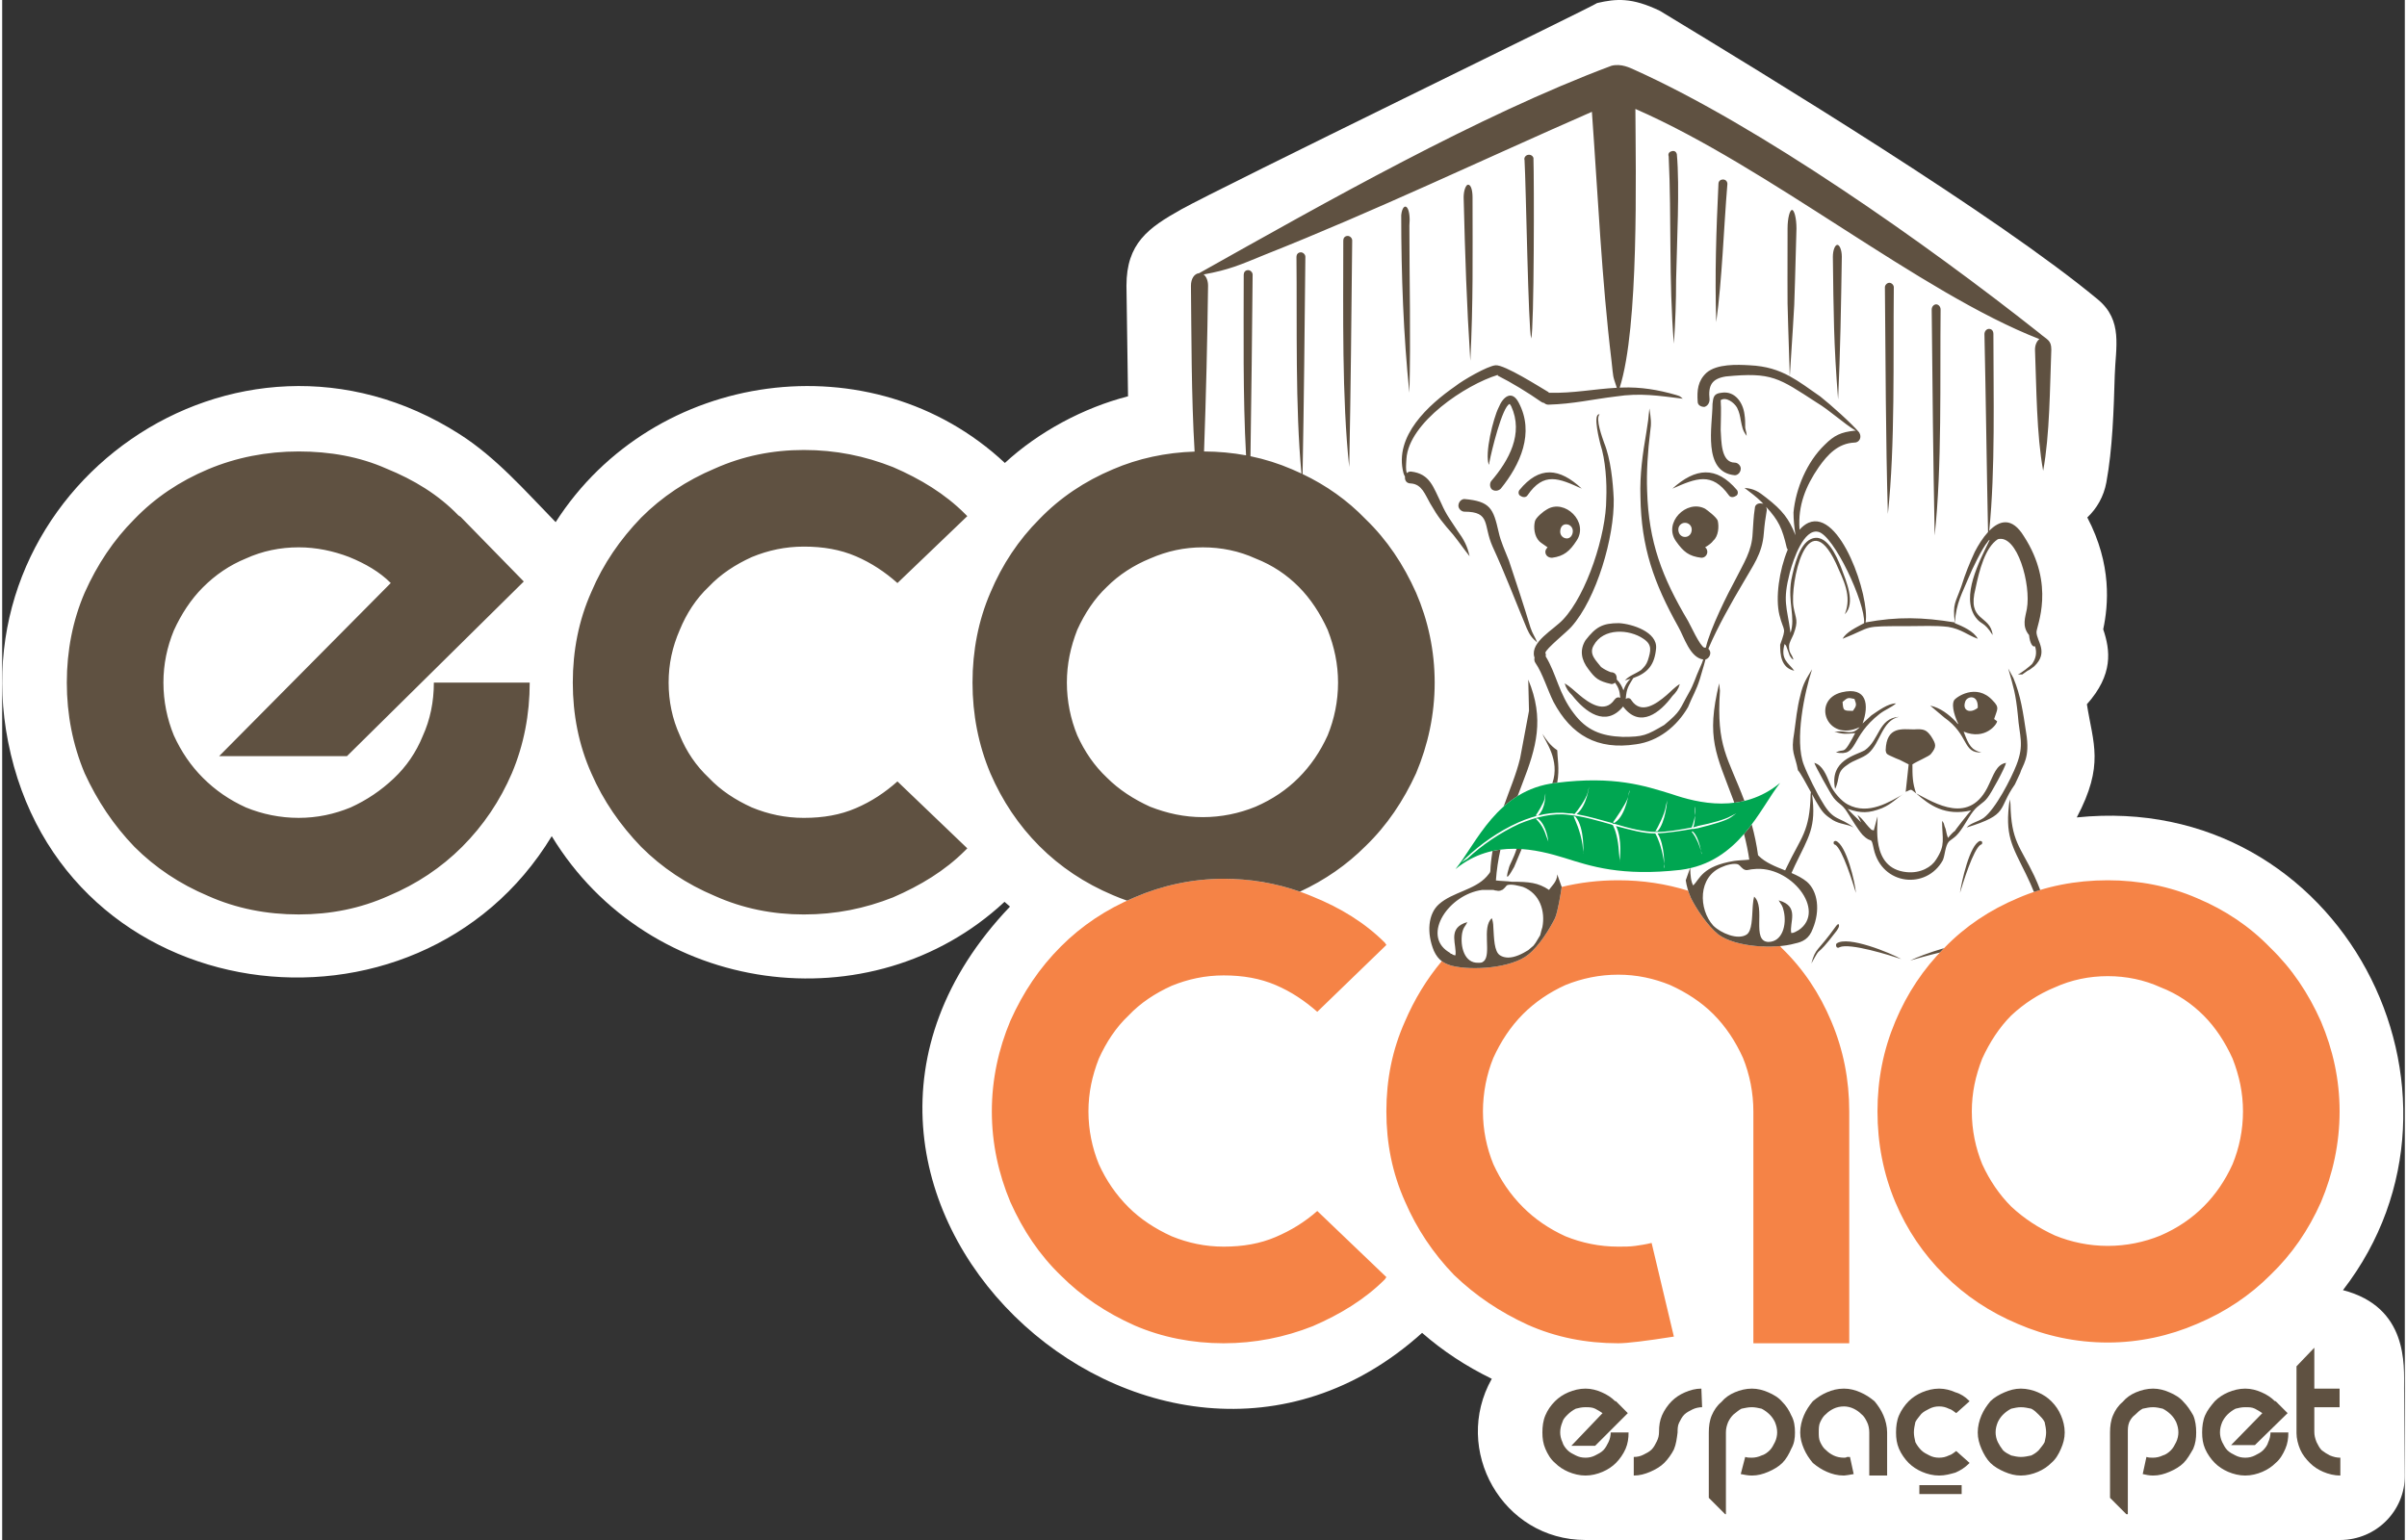 <?xml version="1.0" encoding="UTF-8"?>
<!DOCTYPE svg PUBLIC "-//W3C//DTD SVG 1.1//EN" "http://www.w3.org/Graphics/SVG/1.1/DTD/svg11.dtd">
<!-- Creator: CorelDRAW X7 -->
<svg xmlns="http://www.w3.org/2000/svg" xml:space="preserve" width="200px" height="128px" version="1.1" shape-rendering="geometricPrecision" text-rendering="geometricPrecision" image-rendering="optimizeQuality" fill-rule="evenodd" clip-rule="evenodd"
viewBox="0 0 4427676 2838851"
 xmlns:xlink="http://www.w3.org/1999/xlink">
 <rect x="0" y="0" width="4427676" height="2838851" fill="#333333" stroke="none"/>
 <g id="Camada_x0020_1">
  <path fill="white" fill-rule="nonzero" d="M1012746 1541430c-247255,407812 -903191,327225 -1001883,-174190 -92065,-467748 419685,-830295 832167,-566799 67547,43145 120749,104553 176944,162064 180688,-282294 583989,-337223 827797,-109089 61868,-57160 144673,-101718 226986,-122854l-2899 -203820c0,-78179 40032,-106571 100550,-140516 71024,-39819 767364,-378440 766847,-380609 35168,-8096 63939,-10557 115725,14419 199576,121038 620574,377062 807171,532170 46494,38649 32505,88276 30983,139230 -1928,64574 -4050,135539 -15463,197763 -4721,25756 -17445,48027 -35135,64719 45720,87100 38702,161865 29330,206134 13075,38792 18877,83273 -30082,138185 11388,72593 32594,111646 -18655,208609 488430,-50171 771294,508222 490546,871406 120188,31233 112629,137986 112629,181522l1370 160248c277,65202 -52833,118829 -119469,118829 -462275,0 -935890,0 -1390440,0 -153492,0 -246149,-166800 -172711,-297171 -47701,-23410 -88803,-50227 -128395,-84663 -493530,444586 -1256009,-264840 -759426,-785794 -3416,-2902 -6784,-5835 -10096,-8802 -244678,228010 -654733,174698 -834391,-120991z"/>
  <path fill="#F58346" fill-rule="nonzero" d="M4273202 1883035c-23247,-52136 -53334,-97263 -93075,-135637 -38290,-39741 -83498,-69912 -135553,-91795 -50679,-21962 -106748,-32903 -164267,-32903 -58887,0 -115040,10941 -165722,32903 -51965,21883 -97176,52054 -135553,91795 -38289,38374 -68461,83501 -90341,135637 -21880,52049 -32819,106835 -32819,165724 0,58887 10939,115040 32819,167176 21880,52046 52052,95891 90341,134186 38377,38373 83588,68542 135553,90422 50682,21968 106835,34276 165722,34276 57519,0 113588,-12308 164267,-34276 52055,-21880 97263,-52049 135553,-90422 39741,-38295 69828,-82140 93075,-134186 21964,-52136 34273,-108289 34273,-167176 0,-58889 -12309,-113675 -34273,-165724zm-2022259 415034c35640,0 67094,-5471 95894,-17779 28717,-12309 53331,-27435 76665,-47946l127346 121878 -2818 4188c-36923,36922 -82134,64357 -132735,86237 -52046,20597 -106832,31539 -164352,31539 -57522,0 -113588,-10942 -164270,-32909 -52049,-23244 -97264,-53416 -135553,-91789 -39741,-38290 -69825,-83507 -93162,-135553 -21878,-52136 -34186,-108289 -34186,-167176 0,-58889 12308,-115039 34186,-167088 23337,-52139 53421,-97351 93162,-137007 38289,-38376 83504,-68548 135553,-90426 50682,-21967 106748,-34275 164270,-34275 57520,0 112306,10941 164352,32908 50601,20514 95812,47946 132735,84868l2818 4188 -127346 123245c-23334,-20511 -47948,-37007 -76665,-49313 -28800,-12308 -60254,-17782 -95894,-17782 -34188,0 -65727,6841 -95812,19149 -30169,13673 -57517,31536 -79400,54786 -23331,21964 -41107,49312 -54783,79481 -12311,31539 -19146,62994 -19146,97266 0,34273 6835,67095 19146,97261 13676,30172 31452,56153 54783,79489 21883,21878 49231,39741 79400,53414 30085,12308 61624,19146 95812,19146zm1119974 -415034c-21883,-52136 -51965,-97263 -91708,-135637 -890,-1187 -1780,-2313 -2681,-3391 -38707,3607 -88702,-2796 -113726,-21310 -20513,-16409 -41026,-47945 -50600,-67094 -2100,-4724 -3795,-9258 -5171,-13594 -41197,-12890 -84216,-19309 -129012,-19309 -36378,0 -70946,4221 -104107,12288l9 20c-1370,9659 -6838,45212 -12309,57604 -9574,19146 -28717,50682 -49315,67094 -30085,24614 -102647,30169 -141023,20514 -6776,-2036 -12884,-4405 -18318,-8444 -27657,33066 -50334,70151 -67920,111259 -23247,52049 -34188,106835 -34188,165724 0,58884 10941,113670 34188,165809 21883,50682 52052,95893 90342,135553 39740,38373 84954,68542 135552,91789 52049,23334 108202,34276 167089,34276 16409,0 50595,-4104 102647,-12308l-41026 -172647c-11026,2737 -20595,4101 -30167,5468 -9574,1370 -20513,1370 -31454,1370 -34273,0 -67092,-6838 -97263,-19146 -30085,-13673 -56150,-31536 -78030,-53414 -23250,-23336 -41027,-49317 -54786,-79489 -12309,-30172 -19146,-62991 -19146,-97261 0,-34272 6837,-68458 19146,-98630 13759,-30172 31536,-57522 54786,-80857 21880,-21877 47945,-39740 78030,-53413 30171,-12308 62990,-19146 97263,-19146 34186,0 65724,6838 95812,19146 30166,13673 57517,31536 79397,53413 23334,23335 41113,50685 54786,80857 12305,30172 19146,64358 19146,98630l0 427427 176660 0 0 -427427c0,-58889 -10938,-113675 -32903,-165724zm739384 262985c-13672,30172 -31454,56153 -53418,78117 -21880,21883 -47861,39743 -79397,53419 -30088,12308 -62994,19143 -97179,19143 -34273,0 -67092,-6835 -97264,-19143 -30082,-13676 -57435,-31536 -80767,-53419 -21882,-21964 -39656,-47945 -53418,-78117 -12309,-30166 -19144,-62988 -19144,-97261 0,-34272 6835,-65727 19144,-97266 13762,-30169 31536,-57517 53418,-79481 23332,-21880 50685,-39743 80767,-52052 30172,-13675 62991,-20510 97264,-20510 34185,0 67091,6835 97179,20510 31536,12309 57517,30172 79397,52052 21964,21964 39746,49312 53418,79481 12309,31539 19147,62994 19147,97266 0,34273 -6838,67095 -19147,97261z"/>
  <path fill="#5F5141" fill-rule="nonzero" d="M546368 1507660c34186,0 65637,-6838 95809,-19230 30085,-13673 56153,-31455 79397,-53419 23250,-21880 41113,-47948 53419,-78120 13675,-30082 20513,-62985 20513,-98625l176660 0c0,58971 -10935,115124 -32903,167173 -21877,50682 -52049,95894 -91708,135637 -38376,38377 -83503,68461 -135553,90426 -52049,23247 -106834,34188 -165634,34188 -58890,0 -115043,-10941 -167092,-34188 -52049,-21965 -97176,-52049 -135552,-90426 -38290,-39743 -68459,-84955 -91709,-135637 -21877,-52049 -32903,-108202 -32903,-167173 0,-58889 11026,-115042 32903,-165724 23250,-52049 53419,-97263 91709,-135637 38376,-39746 83503,-69828 135552,-91795 52049,-21880 108202,-32903 167092,-32903 57433,0 112218,9658 161534,31536 50682,20597 95809,47948 132815,86324l4104 2732 116410 119143 -325892 321959 -235550 0 316317 -319135c-20513,-20601 -46581,-35643 -76666,-47951 -28799,-11026 -60253,-17861 -93072,-17861 -34276,0 -67094,6835 -97266,20597 -30082,12306 -56150,30082 -79400,53419 -21877,21878 -39741,49313 -53416,79397 -12309,30172 -19146,61708 -19146,95899 0,34270 6837,67176 19146,97261 13675,30169 31539,56237 53416,78117 23250,23331 49318,41113 79400,54786 30172,12392 62990,19230 97266,19230zm2371397 1179459c6835,0 12306,-1367 17776,-4101 5468,-2737 10942,-5471 15043,-9572 4104,-4103 6835,-9574 9574,-15045 2734,-5468 4101,-12305 4101,-17773l32906 0c0,10935 -1370,20510 -5471,30082 -4103,9571 -10938,19230 -17776,26068 -6838,6837 -15129,12308 -24701,16409 -9572,4104 -20513,6835 -31452,6835 -10941,0 -21880,-2731 -31539,-6835 -9574,-4101 -17776,-9572 -24614,-16409 -8204,-6838 -13675,-16497 -17779,-26068 -4104,-9572 -5468,-19147 -5468,-30082 0,-11026 1364,-21967 5468,-31539 4104,-9575 9575,-17863 17779,-26068 6838,-6838 15040,-12309 24614,-16412 9659,-4101 20598,-6835 31539,-6835 10939,0 20513,2734 30082,6835 9572,4103 17866,9574 24704,16412l1367 0 21877 21964 -60254 60254 -43844 0 57520 -60254c-4104,-2734 -8208,-5471 -13676,-8202 -5470,-2739 -12308,-2739 -17776,-2739 -6838,0 -12306,1367 -17779,2739 -5552,2731 -11026,6835 -15127,10936 -4103,4101 -8207,8205 -9571,13673 -2737,6837 -4104,12308 -4104,19236 0,5468 1367,12305 4104,17773 1364,5471 5468,10942 9571,15045 4101,4101 9575,6835 15127,9572 5473,2734 10941,4101 17779,4101zm693230 50598l0 16409 -77946 0 0 -16409 77946 0zm-435803 53587l1370 0 0 -150676 0 0c0,-6928 1367,-12399 4104,-19236 2734,-5468 5468,-9572 9571,-13673 5468,-4101 9572,-8205 15043,-10936 6835,-1372 12308,-2739 19143,-2739 5471,0 12309,1367 17864,2739 5467,2731 10941,6835 15042,10936 4104,4101 6838,8205 9572,13673 2736,6837 4103,12308 4103,19236 0,5468 -1367,12305 -4103,17773 -2734,5471 -5468,10942 -9572,15045 -4101,4101 -9575,8205 -15042,9572 -5555,2734 -12393,4101 -17864,4101 -4104,0 -8205,0 -12308,-1367l-8205 31539c6841,1367 13678,2731 20513,2731 10942,0 20600,-2731 30172,-6835 9572,-4101 19143,-9572 25981,-16409 6838,-6838 12308,-16497 16409,-26068 5474,-9572 6838,-19147 6838,-30082 0,-11026 -1364,-21967 -6838,-31539 -4101,-9575 -9571,-17863 -16409,-24704 -6838,-8202 -16409,-13673 -25981,-17776 -9572,-4101 -19230,-6835 -30172,-6835 -10938,0 -21880,2734 -31449,6835 -9574,4103 -17782,9574 -24704,17776 -8204,6841 -13672,15129 -17776,24704 -4101,9572 -5471,20513 -5471,31539l0 0 0 120507 30169 30169zm739300 0l2737 0 0 -150676 0 0c0,-6928 0,-12399 2734,-19236 2737,-5468 5471,-9572 10941,-13673 4186,-4101 8289,-8205 13760,-10936 6835,-1372 12308,-2739 19143,-2739 5471,0 12309,1367 17779,2739 5471,2731 10939,6835 15040,10936 4104,4101 6925,8205 9659,13673 2737,6837 4103,12308 4103,19236 0,5468 -1366,12305 -4103,17773 -2734,5471 -5555,10942 -9659,15045 -4101,4101 -9569,8205 -15040,9572 -5470,2734 -12308,4101 -17779,4101 -4101,0 -8204,0 -12308,-1367l-6835 31539c5471,1367 12308,2731 19143,2731 10942,0 20513,-2731 30088,-6835 9656,-4101 19230,-9572 26065,-16409 6838,-6838 12309,-16497 17779,-26068 4104,-9572 5468,-19147 5468,-30082 0,-11026 -1364,-21967 -5468,-31539 -5470,-9575 -10941,-17863 -17779,-24704 -6835,-8202 -16409,-13673 -26065,-17776 -9575,-4101 -19146,-6835 -30088,-6835 -10938,0 -21880,2734 -31536,6835 -9571,4103 -17779,9574 -24616,17776 -8205,6841 -13673,15129 -17774,24704 -4104,9572 -5471,20513 -5471,31539l0 0 0 120507 30082 30169zm-781777 -197260c-5468,0 -12309,1367 -17776,4103 -5468,2737 -10939,5471 -15127,9572 -4104,4101 -6841,9575 -9572,15042 -2736,5468 -2736,12309 -2736,17867 -1367,10935 -2737,21877 -6838,31449 -4104,8204 -10939,17863 -17777,24701 -6840,6837 -16409,12308 -25981,16409 -9658,4104 -19230,6835 -30171,6835l0 -34270c6840,0 12308,-1367 17776,-4101 5474,-2737 11026,-5473 15127,-9574 4103,-4104 6840,-9572 9574,-15040 2734,-5474 4104,-10941 4104,-17866 0,-10942 1367,-20510 5471,-30082 4100,-9575 10938,-19233 17773,-26068 6838,-6838 15045,-12309 24617,-16412 9656,-4101 19227,-6835 30169,-6835l1367 34270zm261534 125978c-12309,0 -21965,-2731 -31536,-6835 -9572,-4101 -17777,-9572 -25984,-16409 -6835,-8205 -12306,-16497 -16410,-26068 -4101,-9572 -6837,-19147 -6837,-30082 0,-11026 2736,-21967 6837,-31539 4104,-9575 9575,-17863 16410,-26068 8207,-6838 16412,-12309 25984,-16412 9571,-4101 19227,-6835 31536,-6835 10941,0 20513,2734 30084,6835 9575,4103 17780,9574 26068,16412 6838,8205 12306,16493 16410,26068 4104,9572 6837,20513 6837,31539l0 79394 -32905 0 0 -79394c0,-6928 -1367,-13763 -4104,-19236 -2731,-5468 -5468,-10936 -10936,-15040 -4101,-4101 -8205,-6838 -13678,-9569 -5468,-2739 -12309,-4191 -17776,-4191 -6838,0 -13673,1452 -19231,4191 -5468,2731 -9571,5468 -13672,9569 -5474,4104 -8205,9572 -10942,15040 -2737,5473 -2737,12308 -2737,19236 0,5468 0,12305 2737,17773 2737,5471 5468,10942 10942,15045 4101,4101 8204,6835 13672,9572 5558,2734 12393,4101 19231,4101 1367,0 4101,0 5467,-1367 1373,0 4104,0 5474,0l6835 31539c-8205,1367 -15040,2731 -17776,2731zm175212 -32903c6834,0 12305,-1367 17860,-4101 5471,-1367 9575,-5471 13678,-8205l24612 21965 -1367 1367c-6835,6837 -15043,12305 -24617,16409 -9569,2737 -19228,5468 -30166,5468 -10942,0 -21883,-2731 -31455,-6835 -9572,-4101 -17776,-9572 -24701,-16409 -6838,-6838 -13673,-16497 -17776,-26068 -4104,-9572 -5471,-19147 -5471,-30082 0,-11026 1367,-21967 5471,-31539 4103,-9575 10938,-19233 17776,-26068 6925,-6838 15129,-12309 24701,-16412 9572,-4101 20513,-6835 31455,-6835 10938,0 20597,2734 30166,6835 9574,2734 17782,8207 24617,15042l1367 1370 -24612 21964c-4103,-2734 -8207,-6838 -13678,-8202 -5555,-2739 -11026,-4191 -17860,-4191 -6838,0 -12309,1452 -17780,4191 -5470,2731 -10938,5468 -15039,9569 -4104,5468 -8208,9572 -10942,15040 -1367,6837 -2736,12308 -2736,19236 0,5468 1369,12305 2736,17773 2734,5471 6838,10942 10942,15045 4101,4101 9569,6835 15039,9572 5471,2734 10942,4101 17780,4101zm150592 -127345c11025,0 21967,2734 31536,6835 9574,4103 17782,9574 24617,16412 8204,8205 13675,16493 17779,26068 4188,9572 6922,20513 6922,31539 0,10935 -2734,20510 -6922,30082 -4104,9571 -9575,19230 -17779,26068 -6835,6837 -15043,12308 -24617,16409 -9569,4104 -20511,6835 -31536,6835 -10942,0 -20511,-2731 -30085,-6835 -9572,-4101 -19146,-9572 -25984,-16409 -6835,-6838 -12390,-16497 -16493,-26068 -4104,-9572 -6838,-19147 -6838,-30082 0,-11026 2734,-21967 6838,-31539 4103,-9575 9658,-17863 16493,-26068 6838,-6838 16412,-12309 25984,-16412 9574,-4101 19143,-6835 30085,-6835zm0 125978c6924,0 12395,-1367 19230,-2734 5471,-2737 9575,-5471 13678,-9572 4101,-5473 8202,-9574 10936,-15045 1370,-5468 2737,-12305 2737,-17773 0,-6928 -1367,-12399 -2737,-19236 -2734,-5468 -6835,-9572 -10936,-13673 -4103,-4101 -8207,-8205 -13678,-10936 -6835,-1372 -12306,-2739 -19230,-2739 -5468,0 -12309,1367 -17777,2739 -5473,2731 -10941,6835 -15042,10936 -4104,4101 -6838,8205 -9572,13673 -2736,6837 -4103,12308 -4103,19236 0,5468 1367,12305 4103,17773 2734,5471 5468,9572 9572,15045 4101,4101 9569,6835 15042,9572 5468,1367 12309,2734 17777,2734zm413498 1367c6922,0 12390,-1367 17861,-4101 5471,-2737 10939,-5471 15042,-9572 4101,-4103 8205,-9574 9569,-15045 2737,-5468 4104,-12305 4104,-17773l32906 0c0,10935 -1365,20510 -5555,30082 -4101,9571 -9572,19230 -17777,26068 -6837,6837 -15042,12308 -24614,16409 -9574,4104 -20513,6835 -31536,6835 -10941,0 -21883,-2731 -31454,-6835 -9572,-4101 -17777,-9572 -24617,-16409 -6922,-6838 -13760,-16497 -17863,-26068 -4101,-9572 -5468,-19147 -5468,-30082 0,-11026 1367,-21967 5468,-31539 4103,-9575 10941,-17863 17863,-26068 6840,-6838 15045,-12309 24617,-16412 9571,-4101 20513,-6835 31454,-6835 11023,0 20595,2734 30167,6835 9574,4103 17779,9574 24614,16412l1369 0 21967 21964 -60256 58887 -43847 0 57522 -58887c-4101,-2734 -8204,-5471 -13675,-8202 -5471,-2739 -10939,-2739 -17861,-2739 -6840,0 -12308,1367 -17782,2739 -5468,2731 -10938,6835 -15039,10936 -4101,4101 -6841,8205 -9575,13673 -2734,6837 -4103,12308 -4103,19236 0,5468 1369,12305 4103,17773 2734,5471 5474,10942 9575,15045 4101,4101 9571,6835 15039,9572 5474,2734 10942,4101 17782,4101zm127343 -47948c0,6925 1370,12392 4103,19230 2734,5471 5471,10942 9575,15045 5555,4101 9656,6835 15127,9572 6840,2734 12308,4101 19146,4101l0 32903c-10942,0 -21880,-2731 -31539,-6835 -9575,-4101 -17776,-9572 -24617,-16409 -6835,-6838 -13673,-15127 -17776,-24701 -4104,-9572 -6838,-20514 -6838,-30085l0 -123329 32819 -34272 0 75383 46581 0 0 34270 -46581 0 0 41026 0 4101zm-690092 -883288c-23050,5516 -44664,11804 -54760,14759 10366,-5162 35965,-15216 62555,-22806 -2638,2650 -5235,5333 -7795,8047zm-344602 -87947c-132,1398 -236,2810 -306,4228 -1280,19780 -1067,43549 -11042,50533 -16410,10941 -47946,-2734 -61624,-16409 -27348,-30172 -28718,-90426 16409,-108202 5555,-2821 23337,-8292 30172,-4191 2734,1370 6838,8292 12306,9659 4053,1353 9439,-1300 14843,-1367l70 0 67 0 65 0c68458,-8292 135553,76666 83585,112305 -5555,2737 -8286,5471 -13760,5471 -4101,-19146 16497,-49315 -23247,-60257 5471,9575 6838,8205 9572,20514 5471,24701 -2734,56152 -28715,56152 -31539,-1367 -4104,-64360 -26071,-83501 -1187,4166 -1861,9370 -2324,15065zm9583 -91402c-2602,-19629 -6695,-38480 -11643,-56790 -4472,5956 -9185,11868 -14184,17644 4598,17808 7672,33468 9659,47241 -8289,1070 -20466,1171 -28013,2431 -58887,9659 -62988,32903 -75296,45211 -4012,-6683 -5412,-18601 -5471,-31909l-354 81 -7932 22257c1448,9571 4185,20597 9653,32903 9574,19149 30087,50685 50600,67094 31539,23334 102734,27435 141021,16496 13762,-2821 26071,-8291 32909,-27435 13672,-32905 9571,-68461 -10942,-86322 -8106,-6733 -17973,-11696 -28395,-16156 1987,-4500 4124,-9168 6428,-14015 24965,-52465 39816,-69742 31418,-131239 5064,9258 9625,17462 12426,21667 8205,13678 13676,17863 25984,26071 13760,8202 26065,6838 38374,13672 -25981,-20513 -37007,-10938 -57520,-46578 -9574,-15042 -27351,-50682 -34186,-68464 -17860,-45208 1367,-135637 15043,-176744 -9572,16409 -16410,24616 -21880,49315 -5555,20513 -8292,46581 -11023,67091 -6841,38377 1364,39744 6835,69915 4244,4191 14627,23329 23918,40344l-584 3501c-1370,69825 -17779,79400 -43847,134270 -1045,2088 -2075,4227 -3082,6408 -17903,-7138 -36117,-14158 -48967,-27008l-949 -952zm-25105 -100154c-30680,-81632 -51875,-99133 -45144,-202987l-1367 -13760c-24612,101449 -5468,130167 26070,215121l1825 5044c6175,-785 12387,-1911 18616,-3418zm-372313 232644c-1367,4101 -2737,9572 -4104,15043 -2733,4103 -5467,9571 -8288,13672 -1367,1454 -2734,4188 -4101,5555 -2737,2737 -6841,5471 -9575,8208 -10938,6835 -24617,13672 -36922,13672 -5468,0 -10939,-1367 -15043,-4101 -11025,-6840 -11025,-31538 -12392,-52049 0,-6840 -1367,-12308 -2737,-16412 -19143,16412 0,67094 -15040,79403 -2736,2731 -5473,2731 -9574,2731 -25981,1370 -34270,-30082 -30085,-54783 2737,-12306 5471,-10939 9572,-20513 -1367,1367 -4101,1367 -6835,2734 -28805,12308 -12396,39743 -15127,58889l0 0 0 0c-2736,0 -5473,-1367 -6840,-2736 0,0 0,0 0,0 0,0 -1367,0 -1367,0 -1367,-1367 -2734,-2732 -5471,-4104 -47948,-31536 1370,-105465 62991,-113757 1367,0 4103,0 5470,0 2734,0 4101,0 6838,0l4101 0 3 0 0 0 5 0 6 0 11 0 9 0 14 0 14 0 14 0 14 0 5 0 20 0 20 0 22 0 25 0 26 0 5 0 23 0 28 0 31 0 31 0 8 0 25 0 34 0 36 0 28 0 9 0 39 0 40 0 36 0 6 0 39 0 45 0 34 0 8 0 48 0 45 0 25 0 22 0 51 0 50 0 0 0 48 0 53 0 26 0 28 0 50 0 48 0 6 0 56 0 56 0 8 0 48 0 56 0 23 0 36 0 56 0 34 0 25 0 59 0 42 0 20 0 59 0 50 0 12 0 61 0 54 0 8 0 62 0 56 0 6 0 61 0 62 0 3 0 62 0 64 0 126 0 130 0 129 0 64 0 62 0 65 0c861,20 1779,154 2731,343 707,202 1532,519 2546,1027l0 -455c2846,671 5796,1319 8291,455 1367,0 2734,-1370 4104,-1370 4104,-2734 6835,-6835 8205,-8205 6835,-4103 24617,1370 30085,2737 31535,12390 41107,45212 35639,74016zm27351 -97266c0,13678 -10941,21883 -15045,28718 -20510,-13673 -37004,-15040 -68459,-15040 -8830,-1263 -21155,-1358 -29520,-2442 1403,-19982 4359,-38752 8395,-56809 -4847,629 -9720,1462 -14598,2529 -2207,13221 -3605,25274 -4065,37099 -379,3444 -3001,4997 -6793,10049 -21880,24614 -62990,28805 -87604,50682 -20513,17776 -23247,53419 -9572,86325 8205,17773 19146,23247 32819,27351 38376,9655 110938,4100 141023,-20514 20598,-16412 39741,-47948 49315,-67094 5471,-12392 10939,-47945 12309,-57604l-8205 -23250zm-73014 -144307c2860,-7565 5757,-15172 8657,-22866 26065,-67094 41107,-119143 10938,-191792l1370 57522 -16409 87689c-7355,30388 -19652,58309 -30273,88739 7896,-7018 16434,-13527 25717,-19292zm308477 -477643c-6838,0 -12309,-5468 -12309,-13760 0,-6835 5471,-12308 12309,-12308 6922,0 12393,5473 12393,12308 0,8292 -5471,13760 -12393,13760zm60254 -30169c-2734,-6838 -19144,-19146 -23245,-21880 -34191,-17863 -78035,25981 -53421,60256 13678,19144 23334,27348 46581,30169 6840,0 10941,-5557 10941,-11025 0,-2734 -1369,-6838 -4101,-8205 6835,-4101 12306,-8205 15040,-12305 9574,-8208 10939,-26069 8205,-37010zm-277941 32906c-6840,0 -12308,-5471 -12308,-12309 0,-8291 4104,-13759 10941,-13759 6835,0 12309,5468 12309,12390 0,6840 -4104,13678 -10942,13678zm-36922 -53419c-5468,2734 -20600,15042 -21964,21880 -2740,10939 -1367,27435 8289,37009 2733,2734 9571,6838 15042,10939 -2734,2734 -4104,5471 -4104,8205 0,6835 5471,11025 12309,11025 21882,-2821 32818,-12395 45214,-31535 23244,-34276 -21967,-78120 -54786,-57523zm350505 -35640c-38376,-45211 -76669,-41110 -119143,-2737 43844,-19230 72562,-31538 104101,12309 2734,4101 8204,4101 12308,1370 4101,-1370 5468,-6841 2734,-10942zm-401190 0c37010,-45211 73932,-41110 115042,-2737 -42477,-19230 -69825,-31538 -99997,12309 -2737,4101 -8204,4101 -12308,1370 -4104,-1370 -5471,-6841 -2737,-10942zm191821 369158c-2600,-7430 -6454,-14248 -12270,-19944 110,-864 71,-1751 -154,-2641 0,-6838 -4101,-10939 -11023,-10939 -6840,-2736 -12308,-5470 -17776,-9574 0,0 0,0 0,0 -8205,-10939 -23250,-23334 -13678,-39744 17779,-32903 65727,-30169 91708,-12308 16496,10941 13762,21883 8205,39746 -2731,8205 -6835,12306 -12306,17777l0 0c-12308,8204 -20513,9571 -30085,19146l10439 -2847c-6287,5710 -10329,12929 -13060,21328zm-15455 -14268c5644,8019 8505,13734 9633,27915 -3542,-1679 -7531,-719 -10703,3511 -17863,26068 -46581,6835 -65722,-9574 -8207,-6835 -16499,-15040 -26070,-20595 2736,9656 6837,15124 13672,21965 24704,31536 61627,58889 93163,21880 384,-385 721,-806 1013,-1255 401,971 971,1867 1723,2619 30085,37009 65725,9659 88972,-21877 6835,-6841 10938,-12309 13675,-21967 -9571,5557 -16409,13759 -24617,20600 -19143,16409 -46578,35639 -64354,9571 -2392,-4774 -6860,-5381 -10689,-2725 1471,-20387 5187,-23862 13866,-38542 27039,-9583 39317,-24620 42034,-54626 2734,-30172 -43844,-45217 -68461,-46584 -30169,0 -42480,6840 -61621,31539 -10941,17776 -8205,35639 5468,53419 12308,16409 17776,21880 42480,27348 2361,0 4724,-1019 6538,-2622zm-185935 339710l13785 -32937c-3071,-208 -6167,-354 -9282,-432 -5292,17338 -13011,29338 -14074,34736 -9575,31451 2731,10941 9571,-1367zm79333 -155199c4802,-25186 67,-48408 67,-59928 -12308,-8202 -19146,-17773 -27351,-30169 4191,12645 33288,47794 18310,91271 2077,-312 4174,-601 6304,-845l2670 -329zm386209 -502394c-2734,16409 -4104,25984 -5471,42477 -2733,38293 -20594,60254 -38373,91796 -21880,36922 -46581,80766 -62991,119137l-822 2097c2128,1884 3556,4682 3556,7478 0,5959 -4154,10947 -8847,12126 -3753,14691 -6414,21582 -10296,35822 -6838,21967 -13675,31539 -21880,52052 -20597,35637 -54786,63072 -95894,68545 -71195,10936 -119143,-16499 -151964,-78117 -10939,-21883 -20511,-53422 -32906,-71195 -2470,-3293 -2956,-7110 -2038,-10523 -300,-598 -536,-1227 -693,-1873 -6841,-27348 35637,-49315 53413,-68461 43844,-46575 79403,-157514 79403,-221958 1364,-30085 -1367,-72563 -10942,-101367 -1367,-5468 -13675,-53416 -2734,-54783 1367,0 1367,0 1367,0 -8205,8204 5471,43847 8205,52049 12308,30171 16496,72646 17863,104101 1367,69912 -31536,183585 -78117,235636 -6838,8205 -47864,41108 -47864,47946 1011,2018 1089,4238 511,6299 20070,32698 24333,69384 51541,104724 23247,31454 50598,42390 90339,43844 38289,0 43763,-2821 76665,-21964 31452,-26066 27351,-27435 45212,-58887 9574,-16496 12305,-28802 20513,-46581 3020,-6044 4376,-10442 6130,-15247 -24501,-3383 -35230,-41422 -45874,-60134 -45127,-80766 -68458,-146578 -69825,-239737 -1367,-41111 4101,-79403 10942,-119144 2731,-16493 4185,-27435 5552,-43844 2736,19143 4101,25981 1369,43844 -4190,34186 -6921,72560 -5554,108202 2818,94527 27435,158884 75380,239738 4101,6838 21880,46581 30085,49312 923,-230 1844,-264 2742,-137 7531,-34068 40976,-100750 54780,-125928 15043,-30082 30082,-52049 31452,-84868 1367,-17863 1367,-28802 4101,-46581 0,-5471 5471,-9656 12393,-8289 1156,0 2251,250 3261,708 -1058,-1126 -2141,-2268 -3261,-3445 -11026,-10935 -19231,-16409 -31536,-25981 17773,1367 25981,6841 39740,17777 30144,23261 42593,39583 54070,69059l107 -163c-2086,-14021 -3582,-28255 -3582,-41461 4104,-43845 24704,-93157 57523,-124696 17776,-17779 30172,-23247 54786,-25983 993,0 1931,87 2807,255 -23750,-14349 -47659,-37318 -72636,-52305 -69828,-45211 -82133,-56237 -167004,-47948 -26068,4104 -32906,16410 -30169,42394 0,6921 -4104,12392 -9574,13759 -5471,0 -12309,-2734 -12309,-9656 -1367,-20513 0,-38292 16410,-53419 19146,-16409 56155,-15045 79399,-13675 30851,1468 53021,8862 73924,20252 -5462,-179038 -4093,-88890 -4093,-272298 0,-19231 4101,-34273 8205,-34273 4104,0 8205,15042 8205,34273 -5471,187599 -1373,97358 -12292,272309 18063,9847 35180,22680 56136,37257 19146,15126 57520,49318 72562,67175l-903 -485c1473,1833 2270,4314 2270,7323 0,5471 -4103,10942 -10938,10942 -30088,1367 -49315,21967 -65728,45211 -24614,35640 -38373,71279 -35555,113675l0 1774c5128,-5729 10624,-10113 16415,-12715 58884,-25981 113586,137007 105381,183588 58884,-10942 105465,-9575 164355,0 -4104,-35640 1364,-35640 12305,-67094 6841,-21965 15043,-42478 24617,-63075 6394,-12328 14779,-25883 24387,-36384 -2535,-121425 -3981,-245135 -6613,-364975 0,-5470 4190,-9571 8294,-9571 5468,0 8205,4101 8205,9571 0,112121 3713,250348 -7731,362688 18793,-19253 41900,-26057 63881,9953 58802,90428 23250,165722 23250,176663 0,16494 23244,37007 -4104,63075 -4101,2734 -8205,6838 -12306,8205l-9658 6837 -8205 0c6838,-2737 21964,-15042 26068,-19146 6835,-9659 9572,-20597 5468,-32903 -4101,2731 -9572,-5473 -10942,-20513 -13759,-16496 -6835,-32906 -4101,-47945 8205,-45217 -17863,-138374 -53416,-128802 -23331,15042 -34275,57517 -41113,90425 -16409,62991 27435,47946 31539,86322 -16494,-26068 -20597,-17863 -31539,-32906 -27348,-38373 6838,-102734 26071,-142477 -2734,1373 -1367,0 -4104,4104 -9658,10941 -28802,50682 -34272,64357 -12309,30169 -23245,46581 -25981,84955 13672,5471 35555,15045 42390,28802 -19143,-6835 -30085,-17861 -54783,-21962 -23247,-2736 -47864,-1369 -71195,-1369 -91709,0 -64274,0 -123160,23331 6835,-12390 24614,-20595 39656,-28802 2737,-37004 -56153,-162985 -84868,-168456 -25984,-5555 -45217,49315 -52052,75296 -13675,53419 -5470,61624 1367,110939 9572,-28718 -5468,-56153 1367,-97260 5474,-27351 15130,-65728 35643,-75299 28718,-13676 47948,31451 56153,52049 9569,25981 27348,65727 6835,86322 13675,-34273 -2734,-63072 -16494,-94527 -53332,-112393 -84871,38377 -78036,80767 4104,23331 9659,24701 0,50766 -2731,6838 -8202,15045 -8202,21883 0,13676 4101,12306 8202,24698 -5468,-4185 0,2737 -6835,-6921l-5470 -15046c-2734,-6835 0,-1367 -4104,-6835 -8205,28802 6840,34276 17782,49316 -24617,-5471 -25987,-30172 -25987,-47949 12309,-34272 6838,-21964 -1364,-54785 -7624,-31382 -561,-82202 15360,-120592 -638,-851 -1205,-1774 -1687,-2737 -8620,-37021 -15026,-50685 -38186,-76074 808,1836 1263,3969 1263,6246zm-557250 -20597c47864,4101 53332,17863 62990,60340 4101,19144 12309,35553 19147,53416 13672,41114 27348,82137 39653,123247 4104,12390 8208,16494 12396,27435 -9659,-8207 -13763,-13675 -19231,-26070 -20513,-49313 -39656,-99995 -62990,-150680 -17779,-39743 -2737,-64357 -51965,-64357 -5468,0 -11026,-5468 -11026,-10936 0,-6928 5558,-12395 11026,-12395zm442211 274007c0,0 0,0 0,0 0,0 0,0 0,0zm-292986 9575c0,0 0,0 0,0 0,0 0,0 0,0zm349141 -327427c-60256,-5471 -41113,-91792 -41113,-131452 1370,-11025 1370,-19227 16409,-20594 24704,-4104 39744,17860 42481,39741 1364,8204 1364,16412 1364,24698 2737,15045 1370,1367 2737,15045 -8205,-10941 -8205,-16496 -10942,-28805l0 0c-1367,-8204 -2731,-15039 -6835,-23244 -5473,-9575 -20513,-20600 -30169,-13762 1364,19230 0,37006 0,54870 1364,19146 0,60253 26068,60253 5468,0 10936,5474 10936,10942 0,6837 -5468,12308 -10936,12308zm-26068 -137006c0,0 0,0 0,0l0 0 0 0zm-423070 148029c32909,-38374 60257,-87689 37009,-138371 0,0 -2736,-4104 -2736,-4104 -13673,4104 -34273,90339 -37010,105471 -1364,4101 0,2731 -1364,6835 -8205,-20513 8205,-86325 17863,-105465 8205,-20600 24614,-32909 36920,-9575 30088,56150 2740,115040 -32819,158884 -4101,4104 -11025,5474 -16496,1370 -4104,-4104 -4104,-10941 -1367,-15045zm34273 -143842c0,0 0,0 0,0 0,0 0,0 0,0zm-182131 125979c35639,4103 41110,28804 56150,58889 9577,21967 17779,31539 30087,50767 11026,15045 17861,27350 21962,46496 -10936,-13675 -19228,-25983 -30166,-39656 -19147,-21967 -27351,-31539 -42394,-57607 -9571,-16409 -15129,-35555 -35639,-36922 -6841,0 -10942,-4104 -10942,-11026 0,-519 40,-1036 110,-1552 -1207,-2004 -2153,-4244 -2844,-6650 -17776,-68461 46581,-125984 95812,-160253 13757,-10942 58884,-37010 73927,-38377 16499,-1370 80854,39743 97263,49315 438,438 842,904 1215,1398 45425,1100 82724,-7006 124974,-9215 -7995,-24460 -6030,-15873 -9780,-49703 -18034,-149000 -25170,-307693 -36139,-459030 -200469,87731 -400079,183077 -601968,263137 -47662,19556 -66999,28187 -113577,36692 4834,3669 8196,11242 8196,20828 -1274,100974 -3744,203214 -7402,305470 26633,121 52437,2515 77407,7161 -5976,-108839 -4280,-229537 -4280,-333142 0,-4190 2734,-8291 8204,-8291 4101,0 8205,4101 8205,8291 -1095,110720 -2189,223253 -3986,334739 26473,5485 51993,13538 76551,24140 5900,2490 11714,5083 17434,7786 -11612,-123151 -7924,-273850 -9232,-399573 0,-4101 2734,-8205 8205,-8205 4101,0 8204,4104 8204,8205 -1313,133009 -2627,268545 -5156,400533 43923,21002 82586,48341 116095,83049 39741,38374 69828,83588 93078,135637 21962,50682 34270,106835 34270,165724 0,58971 -12308,115124 -34270,167173 -23250,50682 -53337,95894 -93078,134270 -34739,34742 -75013,62685 -120945,83964 -44889,-15823 -91754,-23710 -140586,-23710 -57522,0 -113588,12308 -164270,34275 -4618,1940 -9179,3950 -13687,6019 -8831,-3063 -17521,-6437 -26057,-10122 -52049,-21967 -97176,-52049 -135552,-90426 -38287,-38376 -68459,-83588 -90342,-134270 -21877,-52049 -32903,-108202 -32903,-167173 0,-58889 11026,-115042 32903,-165724 21883,-52049 52055,-97263 90342,-135637 38376,-39746 83503,-69828 135552,-91795 46298,-19986 97160,-30910 150500,-32653 -6181,-101454 -5766,-219618 -6742,-305715 0,-13002 6180,-22293 15090,-23177 230671,-129389 515239,-291001 759936,-382370 18206,-4614 34801,4298 41024,6922 231541,104014 539053,321077 746224,484949 15506,13569 23245,13316 23245,31449 -2734,69915 -2734,156237 -15043,223332 -12305,-67095 -12305,-153417 -15042,-223332 0,-8583 3329,-15834 8123,-19438 -219865,-85544 -497224,-316154 -744529,-424271 561,119193 6874,402015 -28948,513768 1358,-54 2720,-104 4090,-144 34188,-1367 67091,4101 99910,13676 8204,2734 5473,1367 12308,6835 -45127,-5468 -78030,-10936 -123157,-4101 -45214,5471 -78033,13759 -124614,15126 -2815,0 -5631,-1086 -7700,-3087 -2004,-228 -4072,-1011 -5976,-2465 -23331,-16409 -54783,-35555 -79484,-47951l0 -1367c-58802,17867 -164270,87692 -168374,154870 -713,11456 -1426,19537 606,26220 1859,-1802 4435,-2975 7602,-2975zm790066 876820c19146,-8292 93075,15042 113588,21880 -19149,-10941 -98543,-43847 -119056,-28718 -1454,1367 -1454,4101 0,6838 1364,1367 4101,1367 5468,0zm-5468 -30172c-43844,57523 -24704,20513 -46581,60257 8205,-30085 10941,-20511 45127,-68461 2818,-4104 5555,-5471 5555,-2734 1367,2734 -1370,6834 -4101,10938zm-2821 -158887c13760,8205 32903,71196 38374,89059 -1367,-19228 -17779,-89059 -37007,-95893 -2737,0 -4104,1367 -4104,2733 0,1370 0,4101 2737,4101zm268369 0c-13679,8205 -32819,71196 -38290,89059 2734,-19228 17777,-89059 36923,-95893 2734,0 4101,1367 4101,2733 0,1370 0,4101 -2734,4101zm-268369 -102728c9656,-19233 1367,-30172 21961,-43850 12309,-9653 28721,-12390 39660,-21961 21967,-19147 24698,-60257 56153,-67092 -38290,2734 -35556,42478 -62991,61618 -16409,9577 -65724,17782 -54783,71285zm357424 -283585c-1364,-11026 -5468,-16496 -4101,-30169 2737,-24701 13676,-30172 0,-89061 -8288,-28802 -26068,-76748 -61620,-58884 -8205,2731 1364,0 -6838,2731 43760,-74013 106751,82221 72559,175383zm-324521 139656c-17776,0 -17776,0 -19143,-16409 9574,-8207 9574,-8207 21880,-5473 4103,10941 4103,12308 -2737,21882zm12308 30172c-15042,16410 -23250,5468 -42390,8202l-4191 0c17864,5471 20600,4104 38377,2734 -2737,5474 -9572,17863 -12309,21967 -9571,15043 -9571,6838 -23331,13673 42480,8205 24698,-27348 80851,-71193 10942,-8291 20510,-11028 30085,-19233 -15043,0 -32819,13678 -45212,21967l-16409 15043c12306,-34273 8202,-68459 -38289,-57523 -56153,13678 -28802,93162 32818,64363zm47949 42472c1366,8208 1366,6841 19143,15045l6838 2737 16409 8289 -5468 50682c12393,-5468 8205,-5468 19230,2737 24614,21880 53332,42474 101277,31449 -4100,4103 -30081,37009 -30081,38376 0,-1367 -8205,6838 -12393,12309 -2737,-6841 -2737,-9572 -4104,-15046 0,-1364 -2734,-6834 -2734,-8204 -1367,-5468 -1367,-4101 -4104,-8205 0,34189 6838,43844 -10938,71195 -8208,13763 -28721,26071 -54786,23332 -67091,-6835 -51965,-89053 -53332,-102732l-6838 25984c-6921,-2734 -1454,1367 -9658,-6838 -5468,-5467 -9572,-13672 -20513,-21880l6840 13676c-6840,-6841 -19146,-17864 -24614,-24698 24614,8204 38287,8204 62985,-1370 19146,-8208 27351,-19144 39659,-25981 -24614,13672 -64357,39740 -102644,19146 -10941,-5474 -27435,-23250 -32908,-38377 -6835,-16409 -13676,-34191 -28718,-38292 1370,5474 30087,57523 35555,64360 9659,12309 15130,10936 24698,25981 8208,12390 19147,31539 28721,42478 17776,17860 15042,0 20597,26065 15040,67094 97177,75299 127261,20513 4104,-9571 4104,-25981 11026,-34185 2737,-2737 9575,-6922 13678,-11026 12306,-12306 20511,-31455 31446,-45211 9578,-12306 17782,-13679 26071,-24615 6838,-8204 32819,-56155 34186,-64360 -17776,2737 -23244,23250 -31449,39659 -34276,76751 -99997,34273 -134186,16497 -6837,-19233 -6837,-32906 -6837,-53419 8204,-5558 31451,-15129 34185,-19230 10942,-13676 9575,-17777 0,-32903 -8204,-10942 -12305,-13679 -31451,-12309 -20598,0 -50683,-6837 -52049,38371zm169738 -78117c-13676,11026 -28718,5473 -23244,-10936 2731,-10941 24614,-15045 23244,10936zm-35553 30172c-5473,-4101 -1370,-1367 -5473,-5468 -12306,-12309 -27435,-24704 -46576,-28805l25981 21964c46579,32819 32903,65728 68459,64358 -17777,-4104 -23247,-12306 -32819,-38374 39659,16497 61623,-13675 61623,-19143l-5473 -4104c5473,-17863 10941,-20600 -2731,-34273 -30172,-32903 -68464,-5470 -71195,0 -5471,10942 2731,32903 8204,43845zm15040 190422c79402,-24614 56153,-32905 88971,-79484l9575 -20513 0 0c4104,-15045 19230,-27435 11025,-75383 -5557,-36922 -9658,-67091 -23331,-99997l-9577 -17779c9577,34275 13678,45214 17782,86324 2731,38287 12392,53419 -2737,91790 -9572,24617 -38289,80773 -60254,97266 -9571,6838 -24617,9572 -31454,17776zm135634 115091c-3377,-8915 -7085,-17597 -11020,-26032 -26068,-54786 -42478,-62990 -43847,-132906l-1365 -8202c-9574,67092 4101,84955 30169,138371 5800,11806 10566,22582 14518,32460 3823,-1289 7671,-2518 11545,-3691zm-365626 -1167204c-1367,89061 -2737,174013 -6841,262988 -8289,-104101 -8289,-160254 -9656,-262988 0,-12306 4101,-21964 8289,-21964 4104,0 8208,9658 8208,21964zm-210852 -134270c-6835,82221 -9659,175383 -20597,254780 -2734,-87602 0,-168455 4103,-254780 0,-5468 4104,-8205 8205,-8205 5555,0 8289,4104 8289,8205zm-93159 -54786c5470,58890 0,165725 -1370,231533 0,41113 -1367,76666 -4101,117779 -9572,-116412 -4104,-230169 -9572,-345208 -1367,-4104 0,-8205 5468,-9572 4104,-1367 8205,0 9575,5468zm-264265 6838c1367,39743 1367,313757 -4104,332900 -5471,-16412 -9575,-282215 -12309,-328796 -1366,-4104 1367,-8205 5471,-9572 5468,-1370 9572,1367 10942,5468zm-112222 72652c0,110936 1367,190420 -4101,301358 -6840,-106835 -9574,-191792 -12308,-301358 0,-12396 4101,-23334 8205,-23334 5467,0 8204,10938 8204,23334zm-116406 52049c0,102734 2734,205465 0,308199 -10942,-105471 -15045,-217774 -15045,-327429 1369,-13679 6840,-19147 10944,-13679 4101,5474 5468,19146 4101,32909zm876304 113670c1367,138373 1367,279481 5467,417855 13676,-127433 9572,-286317 10942,-417855 0,-4101 -4101,-8205 -8205,-8205 -4104,0 -8204,4104 -8204,8205zm86234 41113c1370,138374 2737,279481 5474,416485 13672,-127435 9571,-286319 10936,-416485 0,-5474 -4101,-9575 -8202,-9575 -4104,0 -8208,4101 -8208,9575zm-1067922 -127435c-1367,138287 -2734,279397 -5471,417771 -13672,-127351 -10941,-286322 -10941,-417771 0,-4188 2737,-8289 8205,-8289 4103,0 8207,4101 8207,8289zm-1010487 1064506c35640,0 67089,-5471 95807,-17863 28805,-12309 53419,-28718 76663,-49315l128718 123331 -4101 4101c-36923,37009 -82137,64357 -132822,86324 -51962,20511 -105381,31452 -164265,31452 -57522,0 -112308,-10941 -164270,-34188 -52055,-21965 -97266,-52049 -135553,-90426 -38376,-39743 -69831,-84955 -91795,-135637 -23247,-52049 -34186,-108202 -34186,-167173 0,-58889 10939,-115042 34186,-167091 21964,-52052 53419,-97263 91795,-137007 38287,-38376 83498,-68458 135553,-90425 51962,-23247 106748,-34273 164270,-34273 58884,0 112303,11026 164265,31536 50685,21883 95899,49318 132822,86325l4101 4101 -128718 123334c-23244,-20601 -47858,-37010 -76663,-49403 -28718,-12305 -60167,-17779 -95807,-17779 -34275,0 -65727,6838 -95812,19231 -30172,13678 -57522,31454 -79487,54786 -23244,21882 -41026,49317 -53329,79399 -13762,31539 -20600,63075 -20600,97266 0,34270 6838,67176 20600,97261 12303,30169 30085,56237 53329,78117 21965,23331 49315,41113 79487,54786 30085,12392 61537,19230 95812,19230zm735281 -1367c34185,0 67091,-6922 97176,-19230 31452,-13676 57520,-31452 79397,-53419 21883,-21880 39746,-47948 53422,-78117 12305,-30085 19146,-62991 19146,-97261 0,-34191 -6841,-65727 -19146,-97266 -13676,-30082 -31539,-57517 -53422,-79399 -21877,-21968 -47945,-39744 -79397,-52050 -30085,-13762 -62991,-20597 -97176,-20597 -34273,0 -65728,6835 -97264,20597 -30084,12306 -57519,30082 -79399,52050 -23250,21882 -41111,49317 -54786,79399 -12309,31539 -19144,63075 -19144,97266 0,34270 6835,67176 19144,97261 13675,30169 31536,56237 54786,78117 21880,21967 49315,39743 79399,53419 31536,12308 62991,19230 97264,19230z"/>
  <g id="_1954622362512">
   <path fill="#00A651" d="M3276472 1443216c-37006,46581 -75293,146578 -183501,160338 -109481,12308 -165634,-6835 -213582,-21965 -49228,-15042 -131449,-37006 -201275,20598 38371,-46582 76663,-146576 184865,-158971 108202,-13676 164271,5470 213583,20600 47948,16409 130085,37006 199910,-20600z"/>
   <path fill="white" d="M2825973 1503556c2821,-4185 15126,-23331 16493,-31536 1367,-9571 1367,-9571 1367,-9571 0,0 1370,27348 -13672,41107l-4188 0zm-125897 79403l-10939 6835 8205 -8205c25981,-24617 60256,-49315 97179,-65724 31452,-13676 62990,-20597 93072,-16494 4104,0 6841,0 9659,1451 6835,-6924 21880,-28802 24617,-39743 2731,-11026 2731,-12393 2731,-12393 0,0 -4101,37007 -23244,52136 23244,4101 45127,10939 65721,16410l1370 1370 2734 0c27351,8204 53332,15039 78033,15039 19143,0 42393,-4104 64358,-8205 2736,-6834 6840,-21880 6840,-28802 0,-8204 -1370,-9571 -1370,-9571 0,0 2734,23334 -2734,38373 2734,-1367 5468,-1367 8205,-2733 27348,-5471 50679,-12306 60254,-17780l10938 -5552 -9571 6922 0 0 0 0 0 0c-9572,6835 -34273,13673 -61621,20513 -2737,0 -5471,1367 -9574,1367l0 0 -1367 0c-21965,4101 -43845,6838 -62991,8205l0 0c13675,20594 12308,61708 12308,61708 0,0 2737,10941 -1367,-15127 -4100,-23250 -10941,-39743 -15042,-46581 -23334,0 -46581,-6841 -72562,-13675 12306,23247 6838,64357 6838,64357 0,0 1367,11026 -1370,-16409 -1367,-24701 -6835,-41114 -10939,-49318l-2734 -1367c-24704,-6838 -50685,-15043 -78120,-17777 -30082,-4188 -61620,4104 -91708,16413 -35553,16409 -69825,39740 -95809,64357zm349138 -50685l-2734 0c4101,-5468 17776,-32903 19146,-45211 2731,-10942 2731,-12306 2731,-12306 0,0 -2731,41108 -17776,57517l-1367 0zm65725 0l-1367 1367c2736,2737 9571,12309 15045,28805 5468,16409 2731,10936 2731,10936 0,0 -4101,-30166 -15040,-39741l-1369 -1367zm-143758 -15042l-2734 -1367c4104,-5468 23247,-32903 27348,-45212 4104,-12308 2737,-13678 2737,-13678 0,0 -5468,45214 -25981,58890l-1370 1367zm-72562 -12309l-2737 0c2737,6838 12309,25984 16410,52049 2736,24617 1369,15046 1369,15046 0,0 2734,-45212 -13675,-65725l-1367 -1370zm-69825 4104l-2821 0c4188,4101 13759,13676 19230,31452 6835,17863 4104,11026 4104,11026 0,0 -2737,-30172 -19146,-42478l-1367 0z"/>
  </g>
 </g>
</svg>
